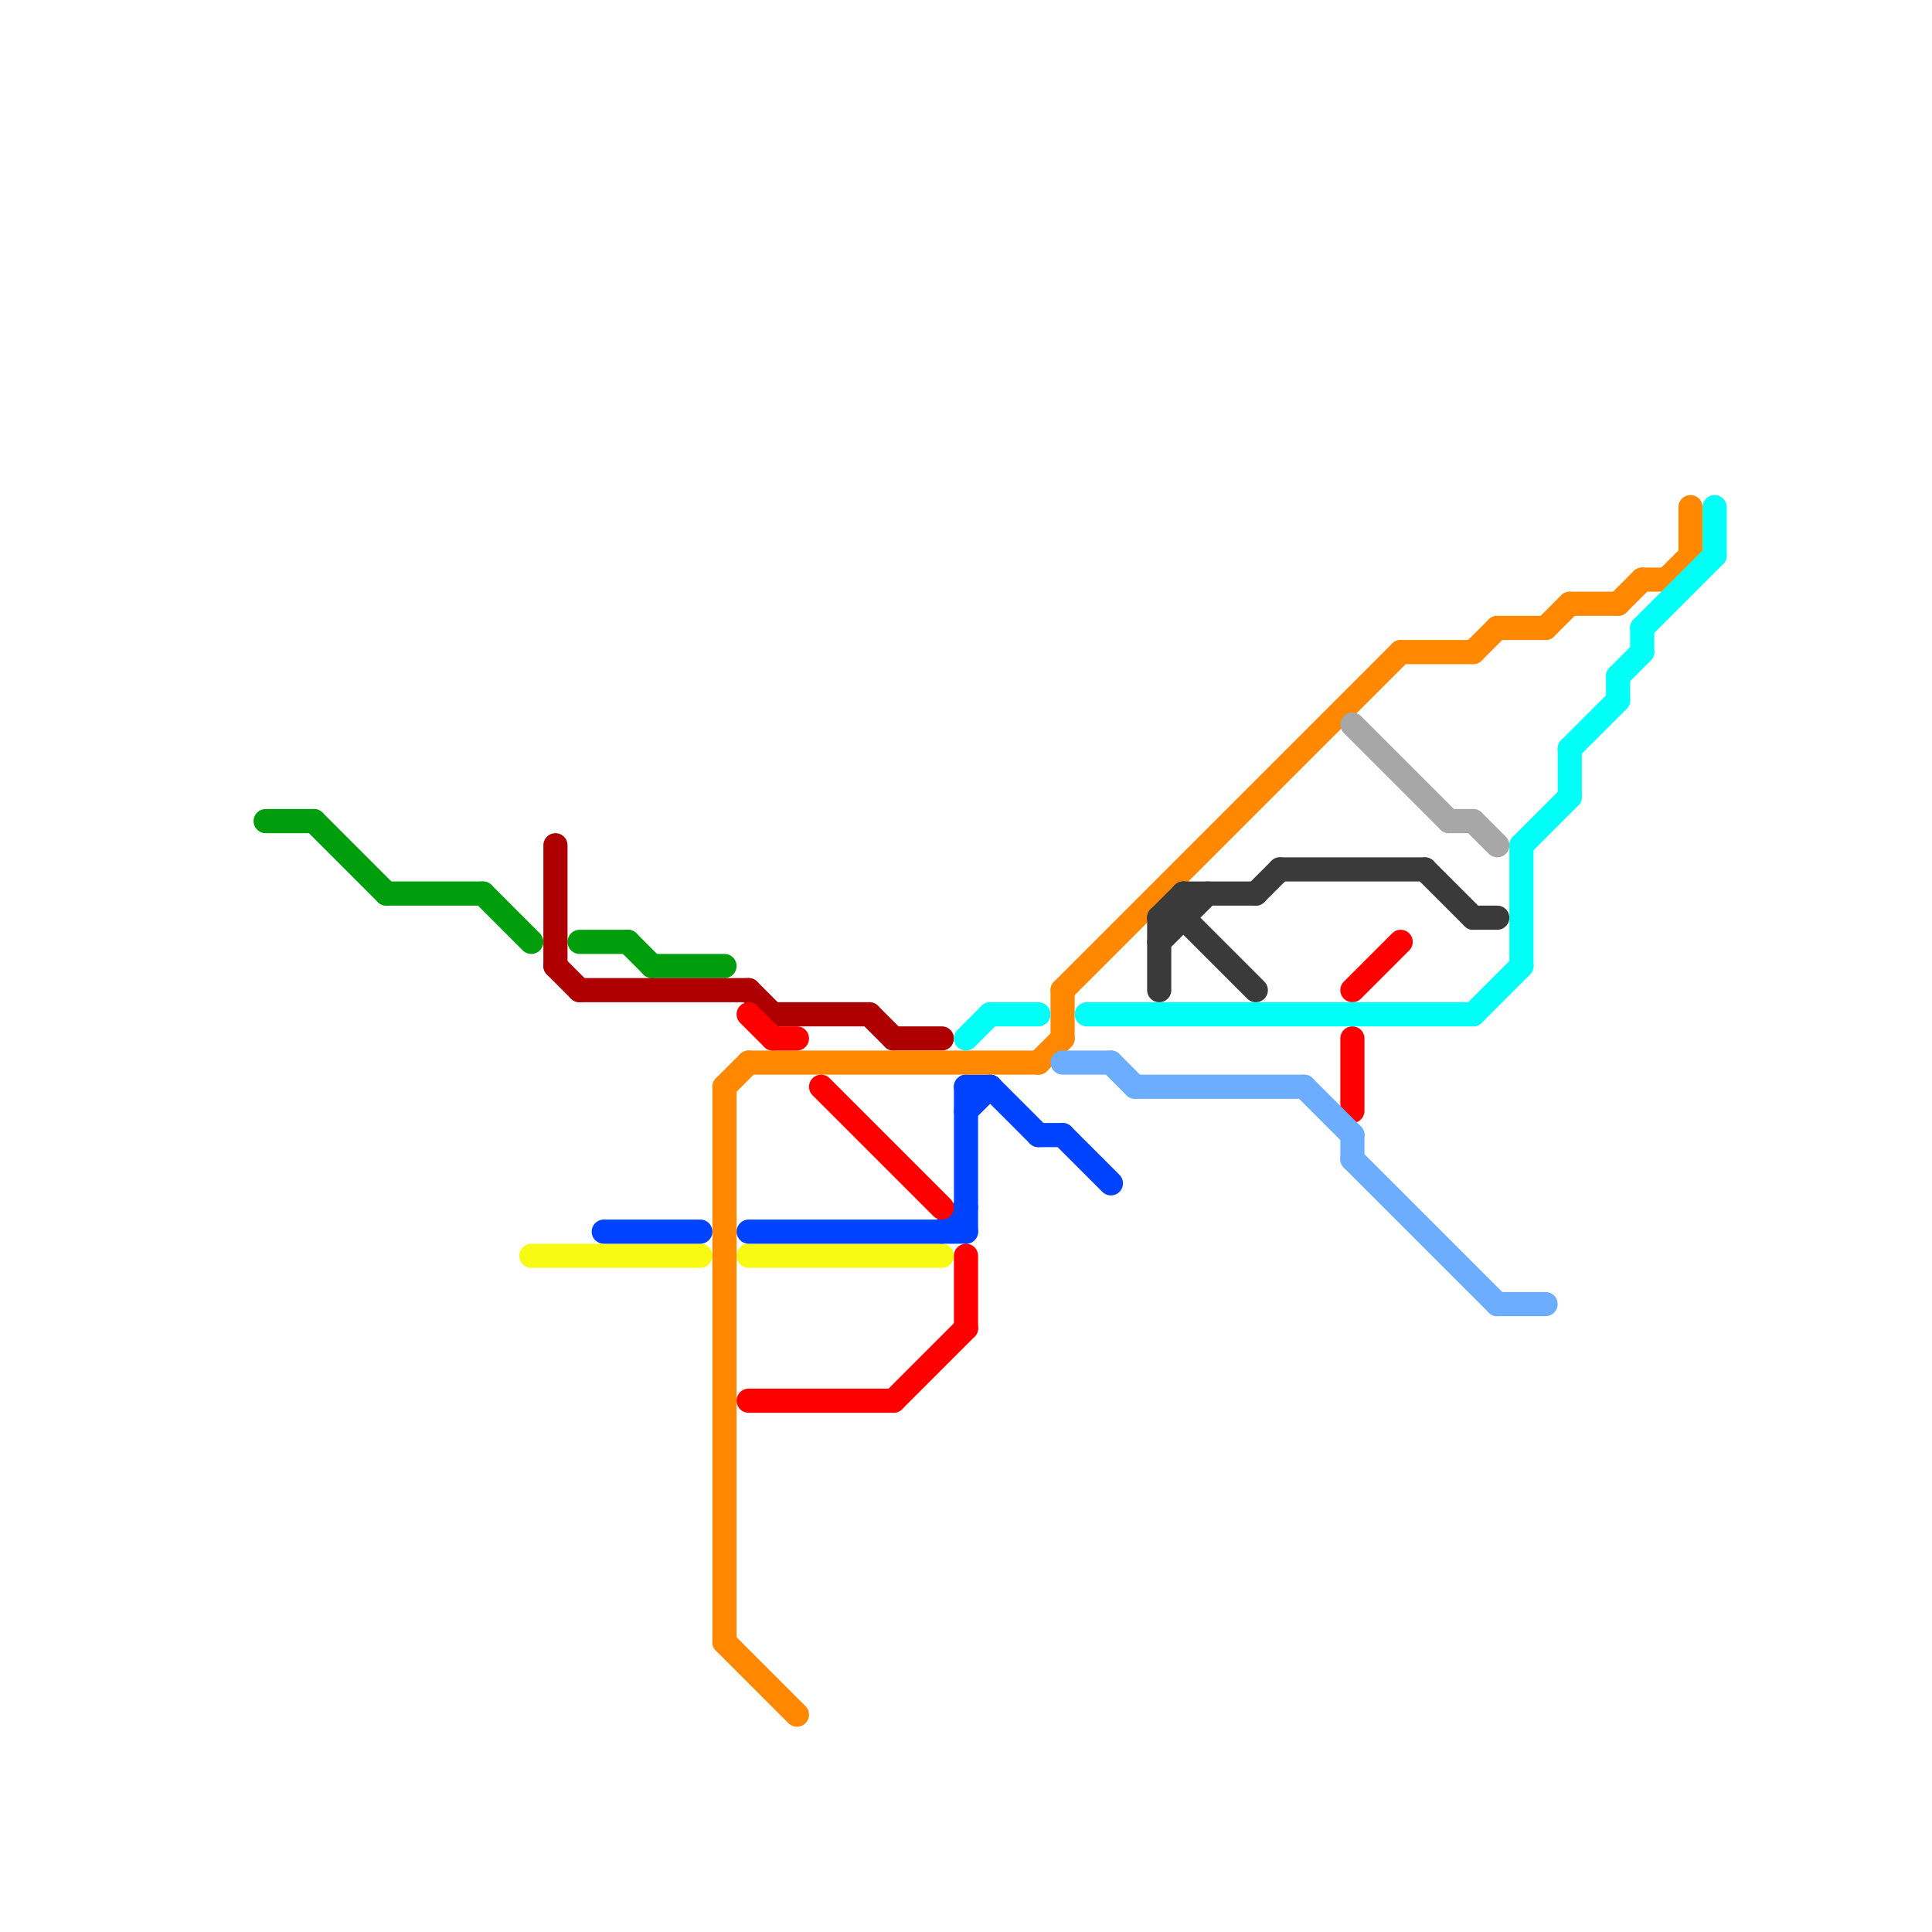 
<svg version="1.1" xmlns="http://www.w3.org/2000/svg" viewBox="0 0 80 80">
<style>text { font: 1px Helvetica; font-weight: 600; white-space: pre; dominant-baseline: central; } line { stroke-width: 1; fill: none; stroke-linecap: round; stroke-linejoin: round; } .c0 { stroke: #009d0c } .c1 { stroke: #f8fa13 } .c2 { stroke: #ae0000 } .c3 { stroke: #0043ff } .c4 { stroke: #ff8800 } .c5 { stroke: #ff0000 } .c6 { stroke: #00fff6 } .c7 { stroke: #6cadff } .c8 { stroke: #3a3a3a } .c9 { stroke: #a7a7a7 }</style><defs><g id="wm-xf"><circle r="1.2" fill="#000"/><circle r="0.9" fill="#fff"/><circle r="0.6" fill="#000"/><circle r="0.3" fill="#fff"/></g><g id="wm"><circle r="0.6" fill="#000"/><circle r="0.3" fill="#fff"/></g></defs><line class="c0" x1="20" y1="37" x2="22" y2="39"/><line class="c0" x1="16" y1="37" x2="20" y2="37"/><line class="c0" x1="27" y1="40" x2="30" y2="40"/><line class="c0" x1="13" y1="34" x2="16" y2="37"/><line class="c0" x1="24" y1="39" x2="26" y2="39"/><line class="c0" x1="11" y1="34" x2="13" y2="34"/><line class="c0" x1="26" y1="39" x2="27" y2="40"/><line class="c1" x1="22" y1="52" x2="29" y2="52"/><line class="c1" x1="31" y1="52" x2="39" y2="52"/><line class="c2" x1="37" y1="43" x2="39" y2="43"/><line class="c2" x1="36" y1="42" x2="37" y2="43"/><line class="c2" x1="23" y1="35" x2="23" y2="40"/><line class="c2" x1="24" y1="41" x2="31" y2="41"/><line class="c2" x1="23" y1="40" x2="24" y2="41"/><line class="c2" x1="31" y1="41" x2="32" y2="42"/><line class="c2" x1="32" y1="42" x2="36" y2="42"/><line class="c3" x1="40" y1="45" x2="40" y2="51"/><line class="c3" x1="40" y1="45" x2="41" y2="45"/><line class="c3" x1="41" y1="45" x2="43" y2="47"/><line class="c3" x1="31" y1="51" x2="40" y2="51"/><line class="c3" x1="43" y1="47" x2="44" y2="47"/><line class="c3" x1="40" y1="46" x2="41" y2="45"/><line class="c3" x1="39" y1="51" x2="40" y2="50"/><line class="c3" x1="25" y1="51" x2="29" y2="51"/><line class="c3" x1="44" y1="47" x2="46" y2="49"/><line class="c4" x1="69" y1="24" x2="70" y2="23"/><line class="c4" x1="58" y1="27" x2="61" y2="27"/><line class="c4" x1="64" y1="26" x2="65" y2="25"/><line class="c4" x1="62" y1="26" x2="64" y2="26"/><line class="c4" x1="44" y1="41" x2="58" y2="27"/><line class="c4" x1="30" y1="45" x2="30" y2="68"/><line class="c4" x1="31" y1="44" x2="43" y2="44"/><line class="c4" x1="67" y1="25" x2="68" y2="24"/><line class="c4" x1="43" y1="44" x2="44" y2="43"/><line class="c4" x1="44" y1="41" x2="44" y2="43"/><line class="c4" x1="30" y1="68" x2="33" y2="71"/><line class="c4" x1="70" y1="21" x2="70" y2="23"/><line class="c4" x1="65" y1="25" x2="67" y2="25"/><line class="c4" x1="68" y1="24" x2="69" y2="24"/><line class="c4" x1="30" y1="45" x2="31" y2="44"/><line class="c4" x1="61" y1="27" x2="62" y2="26"/><line class="c5" x1="34" y1="45" x2="39" y2="50"/><line class="c5" x1="31" y1="58" x2="37" y2="58"/><line class="c5" x1="40" y1="52" x2="40" y2="55"/><line class="c5" x1="32" y1="43" x2="33" y2="43"/><line class="c5" x1="56" y1="43" x2="56" y2="46"/><line class="c5" x1="31" y1="42" x2="32" y2="43"/><line class="c5" x1="37" y1="58" x2="40" y2="55"/><line class="c5" x1="56" y1="41" x2="58" y2="39"/><line class="c6" x1="45" y1="42" x2="61" y2="42"/><line class="c6" x1="41" y1="42" x2="43" y2="42"/><line class="c6" x1="68" y1="26" x2="68" y2="27"/><line class="c6" x1="63" y1="35" x2="63" y2="40"/><line class="c6" x1="71" y1="21" x2="71" y2="23"/><line class="c6" x1="40" y1="43" x2="41" y2="42"/><line class="c6" x1="67" y1="28" x2="68" y2="27"/><line class="c6" x1="63" y1="35" x2="65" y2="33"/><line class="c6" x1="67" y1="28" x2="67" y2="29"/><line class="c6" x1="61" y1="42" x2="63" y2="40"/><line class="c6" x1="65" y1="31" x2="65" y2="33"/><line class="c6" x1="65" y1="31" x2="67" y2="29"/><line class="c6" x1="68" y1="26" x2="71" y2="23"/><line class="c7" x1="47" y1="45" x2="54" y2="45"/><line class="c7" x1="56" y1="47" x2="56" y2="48"/><line class="c7" x1="44" y1="44" x2="46" y2="44"/><line class="c7" x1="46" y1="44" x2="47" y2="45"/><line class="c7" x1="54" y1="45" x2="56" y2="47"/><line class="c7" x1="56" y1="48" x2="62" y2="54"/><line class="c7" x1="62" y1="54" x2="64" y2="54"/><line class="c8" x1="59" y1="36" x2="61" y2="38"/><line class="c8" x1="53" y1="36" x2="59" y2="36"/><line class="c8" x1="49" y1="37" x2="52" y2="37"/><line class="c8" x1="48" y1="39" x2="50" y2="37"/><line class="c8" x1="49" y1="38" x2="52" y2="41"/><line class="c8" x1="61" y1="38" x2="62" y2="38"/><line class="c8" x1="48" y1="38" x2="49" y2="38"/><line class="c8" x1="49" y1="37" x2="49" y2="38"/><line class="c8" x1="52" y1="37" x2="53" y2="36"/><line class="c8" x1="48" y1="38" x2="49" y2="37"/><line class="c8" x1="48" y1="38" x2="48" y2="41"/><line class="c9" x1="61" y1="34" x2="62" y2="35"/><line class="c9" x1="56" y1="30" x2="60" y2="34"/><line class="c9" x1="60" y1="34" x2="61" y2="34"/>
</svg>
